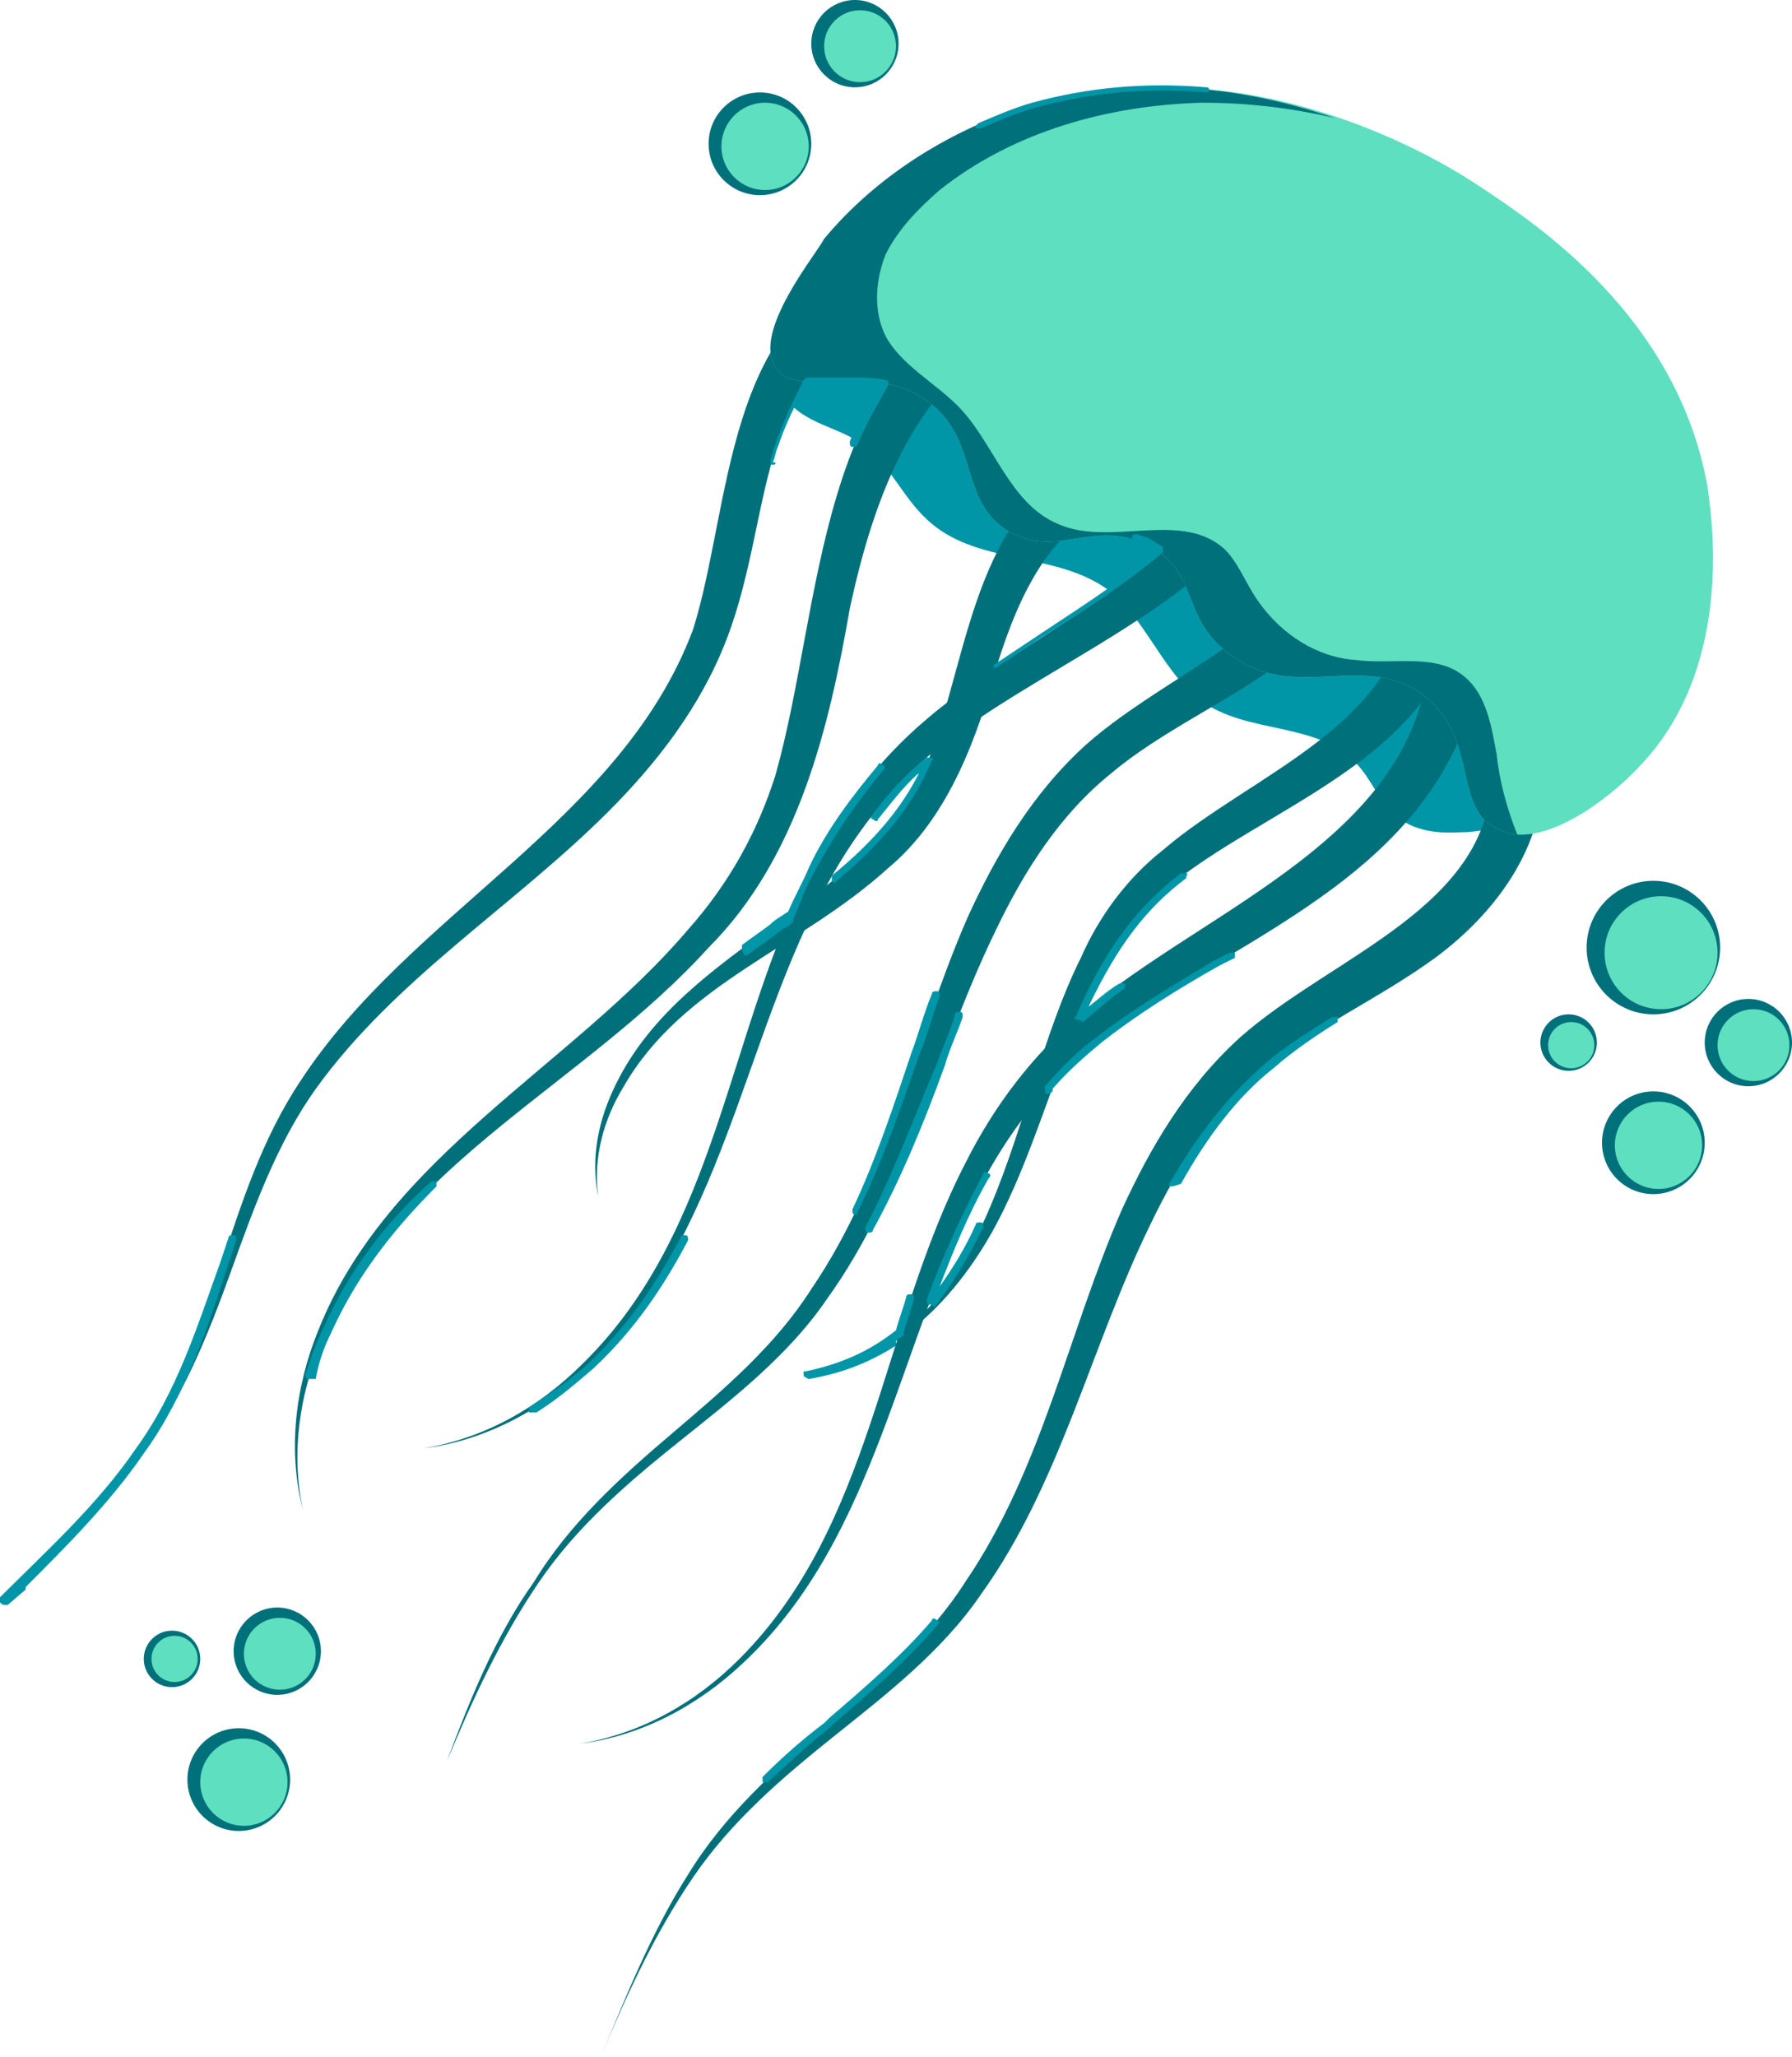 <?xml version="1.0" encoding="UTF-8" standalone="no"?><svg xmlns="http://www.w3.org/2000/svg" xmlns:xlink="http://www.w3.org/1999/xlink" fill="#000000" height="80.1" preserveAspectRatio="xMidYMid meet" version="1" viewBox="14.7 10.8 69.8 80.1" width="69.8" zoomAndPan="magnify"><g id="change1_1"><path d="M74.6,42.1c0,0.6-1.6,1-2.7,1.1c-0.5,0-1.8,0.2-2.8-0.6c-0.7-0.6-1-1.5-1.6-2.1c-1.5-1.6-4.2-1.1-6-2.4 c-1.5-1.1-2.1-3.1-3.6-4.3c-2-1.5-5-1-6.9-2.6c-1.1-0.9-1.6-2.3-2.7-3.1c-1-0.7-2.3-0.8-3-1.8c-0.7-1.1-0.1-2.6,1-3.3 c1.1-0.7,2.5-0.7,3.7-0.5c1.6,0.2,4.4,0.6,7.2,2.1c3.9,2.2,10.3,8.1,17.1,16.9C74.4,41.7,74.6,41.8,74.6,42.1z" fill="#0095a7"/></g><g><g id="change2_4"><path d="M72.8,40.8c0.1,5.3-6.2,7.2-9.8,10.4c-2.1,1.9-3.5,4.3-4.6,6.7c-2.1,4.8-3.1,10.1-6.1,14.5 c-1.4,2.2-3.4,3.9-5.4,5.6c-2,1.7-4,3.5-5.4,5.8c-1.4,2.2-2.4,4.7-3.4,7.1c1-2.4,2.1-4.8,3.6-7c1.5-2.2,3.5-3.9,5.5-5.5 c2-1.6,4.2-3.3,5.7-5.5c3.1-4.3,4.3-9.7,6.6-14.4c1.1-2.3,2.5-4.5,4.5-6.1c1.9-1.6,4.4-2.7,6.6-4.3c2.3-1.7,4.3-4.3,4.2-7.4 C74.8,40.7,72.8,40.8,72.8,40.8L72.8,40.8z" fill="#00707a"/></g><g id="change2_18"><path d="M70.4,36c-0.3,7.4-8.7,10.1-13.6,14.3c-1.9,1.6-3.4,3.6-4.5,5.8c-3.3,6.4-3.6,14.1-8.8,19.3 c-1.7,1.7-3.8,2.9-6.2,3.3c2.4-0.3,4.6-1.5,6.3-3.1c5.4-5,6.1-12.9,9.5-19c1.1-2,2.6-3.9,4.4-5.3c4.7-3.6,11.2-5.7,13.9-11.4 c0.5-1.2,0.9-2.5,0.9-3.8L70.4,36L70.4,36z" fill="#00707a"/></g><g id="change2_5"><path d="M69.6,33.8c-0.2,5.2-6.1,7.1-9.6,10.1c-1.4,1.1-2.5,2.6-3.2,4.2c-2.9,5.8-3,14.7-10.6,16.2 c3.5-0.4,6.1-3.3,7.6-6.4c2.2-4.5,2.9-10,7.1-13.1c4.1-3,10.5-5,10.8-11.1C71.6,33.7,69.6,33.8,69.6,33.8L69.6,33.8z" fill="#00707a"/></g><g id="change2_7"><path d="M57.8,28.4c-5.1,1.7-5.3,7.7-6.9,11.9c-2.2,5.7-9.5,7.2-12.2,12.7c-0.7,1.4-1,2.9-0.7,4.4 c-0.2-1.5,0.2-3,1-4.3c2.3-4,6.9-5.4,10.3-8.5c2.4-2,3.5-5.2,4.3-8.1c0.8-2.5,2.1-5.4,4.7-6.1C58.3,30.3,57.8,28.4,57.8,28.4 L57.8,28.4z" fill="#00707a"/></g><g id="change2_17"><path d="M66.8,29.4c0.1,5.3-6.2,7.2-9.8,10.4c-2.1,1.9-3.5,4.3-4.6,6.7c-2.1,4.8-3.1,10.1-6.1,14.5 c-1.4,2.2-3.4,3.9-5.4,5.6c-2,1.7-4,3.5-5.4,5.8C34,74.5,33,77,32.1,79.4c1-2.4,2.1-4.8,3.6-7c1.5-2.2,3.5-3.9,5.5-5.5 c2-1.6,4.2-3.3,5.7-5.5c3.1-4.3,4.3-9.7,6.6-14.4c1.1-2.3,2.5-4.5,4.5-6.1c1.9-1.6,4.4-2.7,6.6-4.3c2.3-1.7,4.3-4.3,4.2-7.4 C68.8,29.2,66.8,29.4,66.8,29.4L66.8,29.4z" fill="#00707a"/></g><g id="change2_1"><path d="M64.4,24.5c-0.3,7.4-8.7,10.1-13.6,14.3c-1.9,1.6-3.4,3.6-4.5,5.8C43,51,42.7,58.7,37.4,63.9 c-1.7,1.7-3.8,2.9-6.2,3.3c2.4-0.3,4.6-1.5,6.3-3.1c5.4-5,6.1-12.9,9.5-19c1.1-2,2.6-3.9,4.4-5.3c4.7-3.6,11.2-5.7,13.9-11.4 c0.5-1.2,0.9-2.5,0.9-3.8L64.4,24.5L64.4,24.5z" fill="#00707a"/></g><g id="change2_2"><path d="M48.8,21.1c-5.9,2-5.6,9.4-7.1,14.2c-2.8,7.5-11,11-15.3,17.6c-3,4.5-3.2,10.1-6.4,14.4 c-1.5,2.2-3.4,4-5.3,5.8c1.9-1.8,3.9-3.6,5.5-5.7c1.6-2.1,2.6-4.6,3.5-7.1c0.9-2.5,1.8-5,3.3-7.1c3.1-4.3,7.7-7.1,11.4-10.8 c1.9-1.9,3.6-4.1,4.6-6.7c1-2.6,1.2-5.3,2-7.7c0.7-2.3,2.2-4.5,4.3-5.1L48.8,21.1L48.8,21.1z" fill="#00707a"/></g><g id="change2_6"><path d="M54,21.7c-7.6,3.2-7.2,12.6-9.1,19.3c-0.7,2.2-1.8,4.2-3.4,6c-4.5,5.3-11.7,8.8-14.4,15.6 c-0.9,2.2-1.2,4.7-0.6,7c-0.5-2.3-0.1-4.8,0.9-6.9c3-6.7,10.1-9.7,14.9-15c3.5-3.5,4.7-8.6,5.5-13.2c0.9-4.2,2.6-9.2,6.9-10.8 C54.7,23.6,54,21.7,54,21.7L54,21.7z" fill="#00707a"/></g></g><g id="change3_1"><path d="M44.9,25.1c0.8,1.3,3.6-0.3,5.9,1.3c2.1,1.5,1.2,3.9,3.2,5.1c1.9,1.1,3.4-0.6,5.5,0.6c1.9,1,1.2,2.7,3,4.1 c2.6,2.1,5.4-0.2,7.8,1.8c2,1.7,1,4.4,2.8,5.1c0.2,0.1,0.5,0.2,0.7,0.2c1.6,0.1,3.7-1.5,4.8-2.7c3.8-4,2.7-10.1,2.6-10.9 c-1.2-6.6-6.7-10.2-8.8-11.6c-0.6-0.4-2.6-1.7-5.5-2.7c0,0,0,0,0,0c-3.2-1.1-7.4-1.8-11.9-0.5c-1,0.3-5,1.6-8,5.2 C46.5,20.7,44,23.7,44.9,25.1z" fill="#5ddfc0"/></g><g id="change2_3"><path d="M44.9,25.1c0.8,1.3,3.6-0.3,5.9,1.3c2.1,1.5,1.2,3.9,3.2,5.1c1.9,1.1,3.4-0.6,5.5,0.6c1.9,1,1.2,2.7,3,4.1 c2.6,2.1,5.4-0.2,7.8,1.8c2,1.7,1,4.4,2.8,5.1c0.2,0.1,0.5,0.2,0.7,0.2c-0.4-1-0.7-2.1-0.8-3.1c-0.2-1.1-0.4-2.3-1.2-3 c-1.1-1-2.8-0.5-4.3-0.7c-1.5-0.1-2.9-1-3.8-2.3c-0.5-0.7-0.8-1.6-1.4-2.1c-1.7-1.4-4.4,0-6.4-0.9C54,30.4,53.4,28,52,26.6 c-0.9-0.9-2.2-1.6-2.8-2.7c-0.5-1-0.4-2.2,0-3.2c0.5-1,1.3-1.8,2.1-2.5c2.9-2.3,6.6-3.3,10.2-3.4c1.8,0,3.5,0.2,5.2,0.6 c-3.2-1.1-7.4-1.8-11.9-0.5c-1,0.3-5,1.6-8,5.2C46.5,20.7,44,23.7,44.9,25.1z" fill="#00707a"/></g><g><g><g id="change1_2"><path d="M44.4,80.2c0,0,0-0.1,0-0.2c0.8-0.8,1.6-1.5,2.4-2.1l0.2-0.2c1.4-1.2,2.8-2.4,4-3.8c0-0.1,0.1-0.1,0.2,0 c0.1,0,0.1,0.1,0,0.2c-1.2,1.4-2.6,2.6-4,3.8L47,78.1c-0.8,0.6-1.6,1.4-2.4,2.1C44.6,80.2,44.6,80.2,44.4,80.2 C44.5,80.2,44.5,80.2,44.4,80.2z M14.7,73.2c0,0,0-0.1,0-0.2c1.8-1.8,3.8-3.6,5.3-5.8c1.6-2.2,2.4-4.8,3.3-7.3 c0.1-0.3,0.2-0.6,0.3-0.9c0-0.1,0.1-0.1,0.2-0.1c0.1,0,0.1,0.1,0.1,0.2c-0.1,0.3-0.2,0.6-0.3,0.9c-0.8,2.5-1.7,5.2-3.3,7.4 c-1.3,1.9-3,3.6-4.6,5.2c0,0,0,0.1,0,0.1l-0.7,0.6C14.8,73.3,14.8,73.3,14.7,73.2C14.7,73.3,14.7,73.3,14.7,73.2z M35.3,65.8 c0-0.1,0-0.1,0-0.2c0.8-0.5,1.5-1,2.2-1.6c1.4-1.3,2.6-2.9,3.7-5c0-0.1,0.1-0.1,0.2-0.1c0.1,0,0.1,0.1,0.1,0.2 c-1.1,2.1-2.3,3.7-3.7,5c-0.7,0.6-1.4,1.2-2.2,1.7c0,0,0,0-0.1,0C35.4,65.8,35.4,65.8,35.3,65.8z M26.7,64.5 c-0.1,0-0.1-0.1-0.1-0.2c0.2-0.6,0.4-1.2,0.7-1.8c0.9-2,2.2-3.9,4.2-5.7c0,0,0.1,0,0.2,0c0,0,0,0.1,0,0.2 c-1.9,1.9-3.2,3.7-4.1,5.7c-0.3,0.6-0.5,1.2-0.6,1.8C26.8,64.5,26.8,64.5,26.7,64.5C26.7,64.5,26.7,64.5,26.7,64.5z M46,64.3 c0-0.1,0-0.1,0.1-0.1c1.4-0.3,2.5-0.8,3.5-1.6c0.1-0.4,0.3-0.9,0.4-1.3c0-0.1,0.1-0.1,0.2-0.1c0.1,0,0.1,0.1,0.1,0.2 c-0.1,0.4-0.3,0.9-0.4,1.3c0,0,0,0,0,0.1c-0.1,0.1-0.2,0.1-0.3,0.2c0,0,0,0,0,0c0,0.1,0,0.1,0,0.2c-1.1,0.7-2.2,1.1-3.4,1.3 c0,0,0,0,0,0C46,64.4,46,64.4,46,64.3z M50.9,61.6c-0.1,0-0.1-0.1-0.1-0.2c0.5-1.4,1.3-3.2,2.2-4.9c0-0.1,0.1-0.1,0.2,0 c0.1,0,0.1,0.1,0,0.2c-0.8,1.4-1.4,2.9-1.9,4.2c0.5-0.7,1-1.5,1.4-2.4c0-0.1,0.1-0.1,0.2-0.1c0.1,0,0.1,0.1,0.1,0.2 c-0.6,1.2-1.2,2.2-1.9,3.1C51,61.6,51,61.6,50.9,61.6C50.9,61.6,50.9,61.6,50.9,61.6z M48.5,58.8c-0.1,0-0.1-0.1-0.1-0.2 c1.1-2.1,1.9-4.3,2.8-6.4c0.2-0.6,0.5-1.2,0.7-1.9c0-0.1,0.1-0.1,0.2-0.1c0.1,0,0.1,0.1,0.1,0.2c-0.2,0.6-0.5,1.2-0.7,1.9 c-0.8,2.2-1.7,4.4-2.8,6.4C48.7,58.8,48.6,58.8,48.5,58.8C48.6,58.8,48.6,58.8,48.5,58.8z M48,58.1c-0.1,0-0.1-0.1-0.1-0.2 c0.9-1.9,1.6-4,2.3-6.1c0.3-0.8,0.5-1.6,0.8-2.3c0-0.1,0.1-0.1,0.2-0.1c0.1,0,0.1,0.1,0.1,0.2c-0.3,0.8-0.5,1.6-0.8,2.3 c-0.7,2-1.4,4.1-2.4,6.1C48.1,58,48.1,58.1,48,58.1C48,58.1,48,58.1,48,58.1z M60.3,57c-0.1,0-0.1-0.1,0-0.2 c1.1-1.9,2.3-3.4,3.7-4.6c0.8-0.7,1.8-1.3,2.6-1.8c0.1,0,0.1,0,0.2,0c0,0.1,0,0.1,0,0.2c-0.8,0.5-1.7,1.1-2.5,1.8 c-1.4,1.1-2.6,2.7-3.6,4.5C60.4,57,60.4,57,60.3,57C60.3,57,60.3,57,60.3,57z M55.5,53.4c-0.1,0-0.1-0.1-0.1-0.2l0-0.1 c0,0,0,0,0,0c0.7-0.8,1.3-1.4,2-1.9c1.4-1.1,3.1-2.1,4.6-3l0.6-0.3c0.1,0,0.1,0,0.2,0c0,0.1,0,0.1,0,0.2l-0.6,0.3 c-1.6,0.9-3.2,1.9-4.6,3c-0.6,0.5-1.3,1.1-1.9,1.8l0,0.1C55.7,53.3,55.6,53.4,55.5,53.4C55.6,53.4,55.5,53.4,55.5,53.4z M56.6,50.5c0,0-0.1-0.1,0-0.1c1.1-2.6,2.4-4.3,4.1-5.6c0.1,0,0.1,0,0.2,0s0,0.1,0,0.2c-1.6,1.2-2.7,2.7-3.8,5 c0.4-0.3,0.7-0.6,1.2-0.9c0.1,0,0.1,0,0.2,0s0,0.1,0,0.2c-0.6,0.4-1,0.8-1.5,1.2c0,0,0,0,0,0c0,0,0,0-0.1,0.1 C56.7,50.5,56.7,50.5,56.6,50.5C56.7,50.5,56.6,50.5,56.6,50.5z M43.6,47.8c0-0.1,0-0.1,0-0.2c0.4-0.3,0.7-0.5,1.1-0.8 c0.2-0.2,0.4-0.3,0.7-0.5c0.3-0.7,0.6-1.2,0.8-1.7c0.7-1.5,1.7-2.8,2.7-4c0-0.1,0.1-0.1,0.2,0c0.1,0,0.1,0.1,0,0.2 c-1,1.2-1.9,2.5-2.7,4c-0.3,0.5-0.5,1.1-0.8,1.8c0,0,0,0,0,0.1c-0.2,0.2-0.5,0.3-0.7,0.5c-0.4,0.3-0.7,0.5-1.1,0.8c0,0,0,0-0.1,0 C43.6,47.8,43.6,47.8,43.6,47.8z M47.1,45.1c0-0.1,0-0.1,0-0.2c1.6-1.3,2.7-2.6,3.4-4c-0.6,0.5-1.1,1.2-1.6,1.8 c0,0.1-0.1,0.1-0.2,0c-0.1,0-0.1-0.1,0-0.2c0.6-0.8,1.3-1.6,2.1-2.2c0,0,0.1,0,0.2,0c0,0,0.1,0.1,0,0.1c-0.7,1.7-1.8,3.1-3.7,4.7 C47.2,45.2,47.2,45.2,47.1,45.1C47.1,45.2,47.1,45.2,47.1,45.1z M53.4,36.9c0-0.1,0-0.1,0-0.2c0.6-0.4,1.2-0.8,1.8-1.2 c1.5-1,3.1-2,4.5-3.2c-0.1-0.1-0.2-0.1-0.3-0.2c-0.2-0.1-0.3-0.2-0.5-0.2c-0.1,0-0.1-0.1-0.1-0.2c0-0.1,0.1-0.1,0.2-0.1 c0.2,0.1,0.4,0.1,0.5,0.2c0.2,0.1,0.3,0.2,0.5,0.3c0,0,0,0.1,0,0.1s0,0.1,0,0.1c-1.4,1.2-3.1,2.3-4.7,3.3 c-0.6,0.4-1.2,0.8-1.8,1.2c0,0,0,0-0.1,0C53.4,37,53.4,37,53.4,36.9z M44.8,28.9c-0.1,0-0.1-0.1-0.1-0.2c0.1-0.2,0.1-0.4,0.2-0.6 c0.3-0.9,0.7-1.7,1.1-2.5c0,0,0.1-0.1,0.1-0.1c0,0,0,0,0,0c0.3,0,0.6,0,0.9,0c0.3,0,0.5,0,0.8,0c0.5,0,1,0,1.4,0.1 c0,0,0.1,0,0.1,0.1c0,0,0,0.1,0,0.1c-0.4,0.7-0.8,1.4-1.2,2.3c0,0.1-0.1,0.1-0.2,0.1c-0.1,0-0.1-0.1-0.1-0.2 c0.3-0.8,0.7-1.5,1.1-2.1c-0.3-0.1-0.7-0.1-1.1-0.1c-0.3,0-0.5,0-0.8,0c-0.3,0-0.6,0-0.9,0c-0.4,0.7-0.8,1.5-1.1,2.4 c-0.1,0.2-0.1,0.4-0.2,0.6C45,28.8,44.9,28.9,44.8,28.9C44.8,28.9,44.8,28.9,44.8,28.9z M52.7,15.8c0-0.1,0-0.1,0.1-0.2 c0.7-0.3,1.4-0.6,2.1-0.8c2.2-0.6,4.4-0.8,6.8-0.6c0.1,0,0.1,0.1,0.1,0.1c0,0.1-0.1,0.1-0.1,0.1c-2.3-0.2-4.5,0-6.7,0.6 c-0.7,0.2-1.4,0.5-2.1,0.8c0,0,0,0-0.1,0C52.8,15.8,52.8,15.8,52.7,15.8z" fill="#0095a7"/></g></g></g><g id="change2_8"><circle cx="79.1" cy="47.7" fill="#00707a" r="2.6"/></g><g id="change3_2"><circle cx="79.4" cy="47.9" fill="#5ddfc0" r="2.2"/></g><g id="change2_9"><circle cx="79.1" cy="55.3" fill="#00707a" r="2"/></g><g id="change3_3"><circle cx="79.3" cy="55.4" fill="#5ddfc0" r="1.7"/></g><g id="change2_10"><circle cx="82.8" cy="51.4" fill="#00707a" r="1.7"/></g><g id="change3_4"><circle cx="83" cy="51.5" fill="#5ddfc0" r="1.4"/></g><g id="change2_11"><circle cx="75.8" cy="51.4" fill="#00707a" r="1.1"/></g><g id="change3_5"><circle cx="75.9" cy="51.5" fill="#5ddfc0" r="0.9"/></g><g id="change2_12"><circle cx="24" cy="80.1" fill="#00707a" r="2"/></g><g id="change3_6"><circle cx="24.2" cy="80.2" fill="#5ddfc0" r="1.7"/></g><g id="change2_13"><circle cx="25.5" cy="75.1" fill="#00707a" r="1.7"/></g><g id="change3_7"><circle cx="25.6" cy="75.2" fill="#5ddfc0" r="1.4"/></g><g id="change2_14"><circle cx="21.4" cy="75.4" fill="#00707a" r="1.1"/></g><g id="change3_8"><circle cx="21.5" cy="75.4" fill="#5ddfc0" r="0.9"/></g><g id="change2_15"><circle cx="44.3" cy="16.4" fill="#00707a" r="2"/></g><g id="change3_9"><circle cx="44.5" cy="16.5" fill="#5ddfc0" r="1.7"/></g><g id="change2_16"><circle cx="48" cy="12.5" fill="#00707a" r="1.7"/></g><g id="change3_10"><circle cx="48.2" cy="12.6" fill="#5ddfc0" r="1.4"/></g></svg>